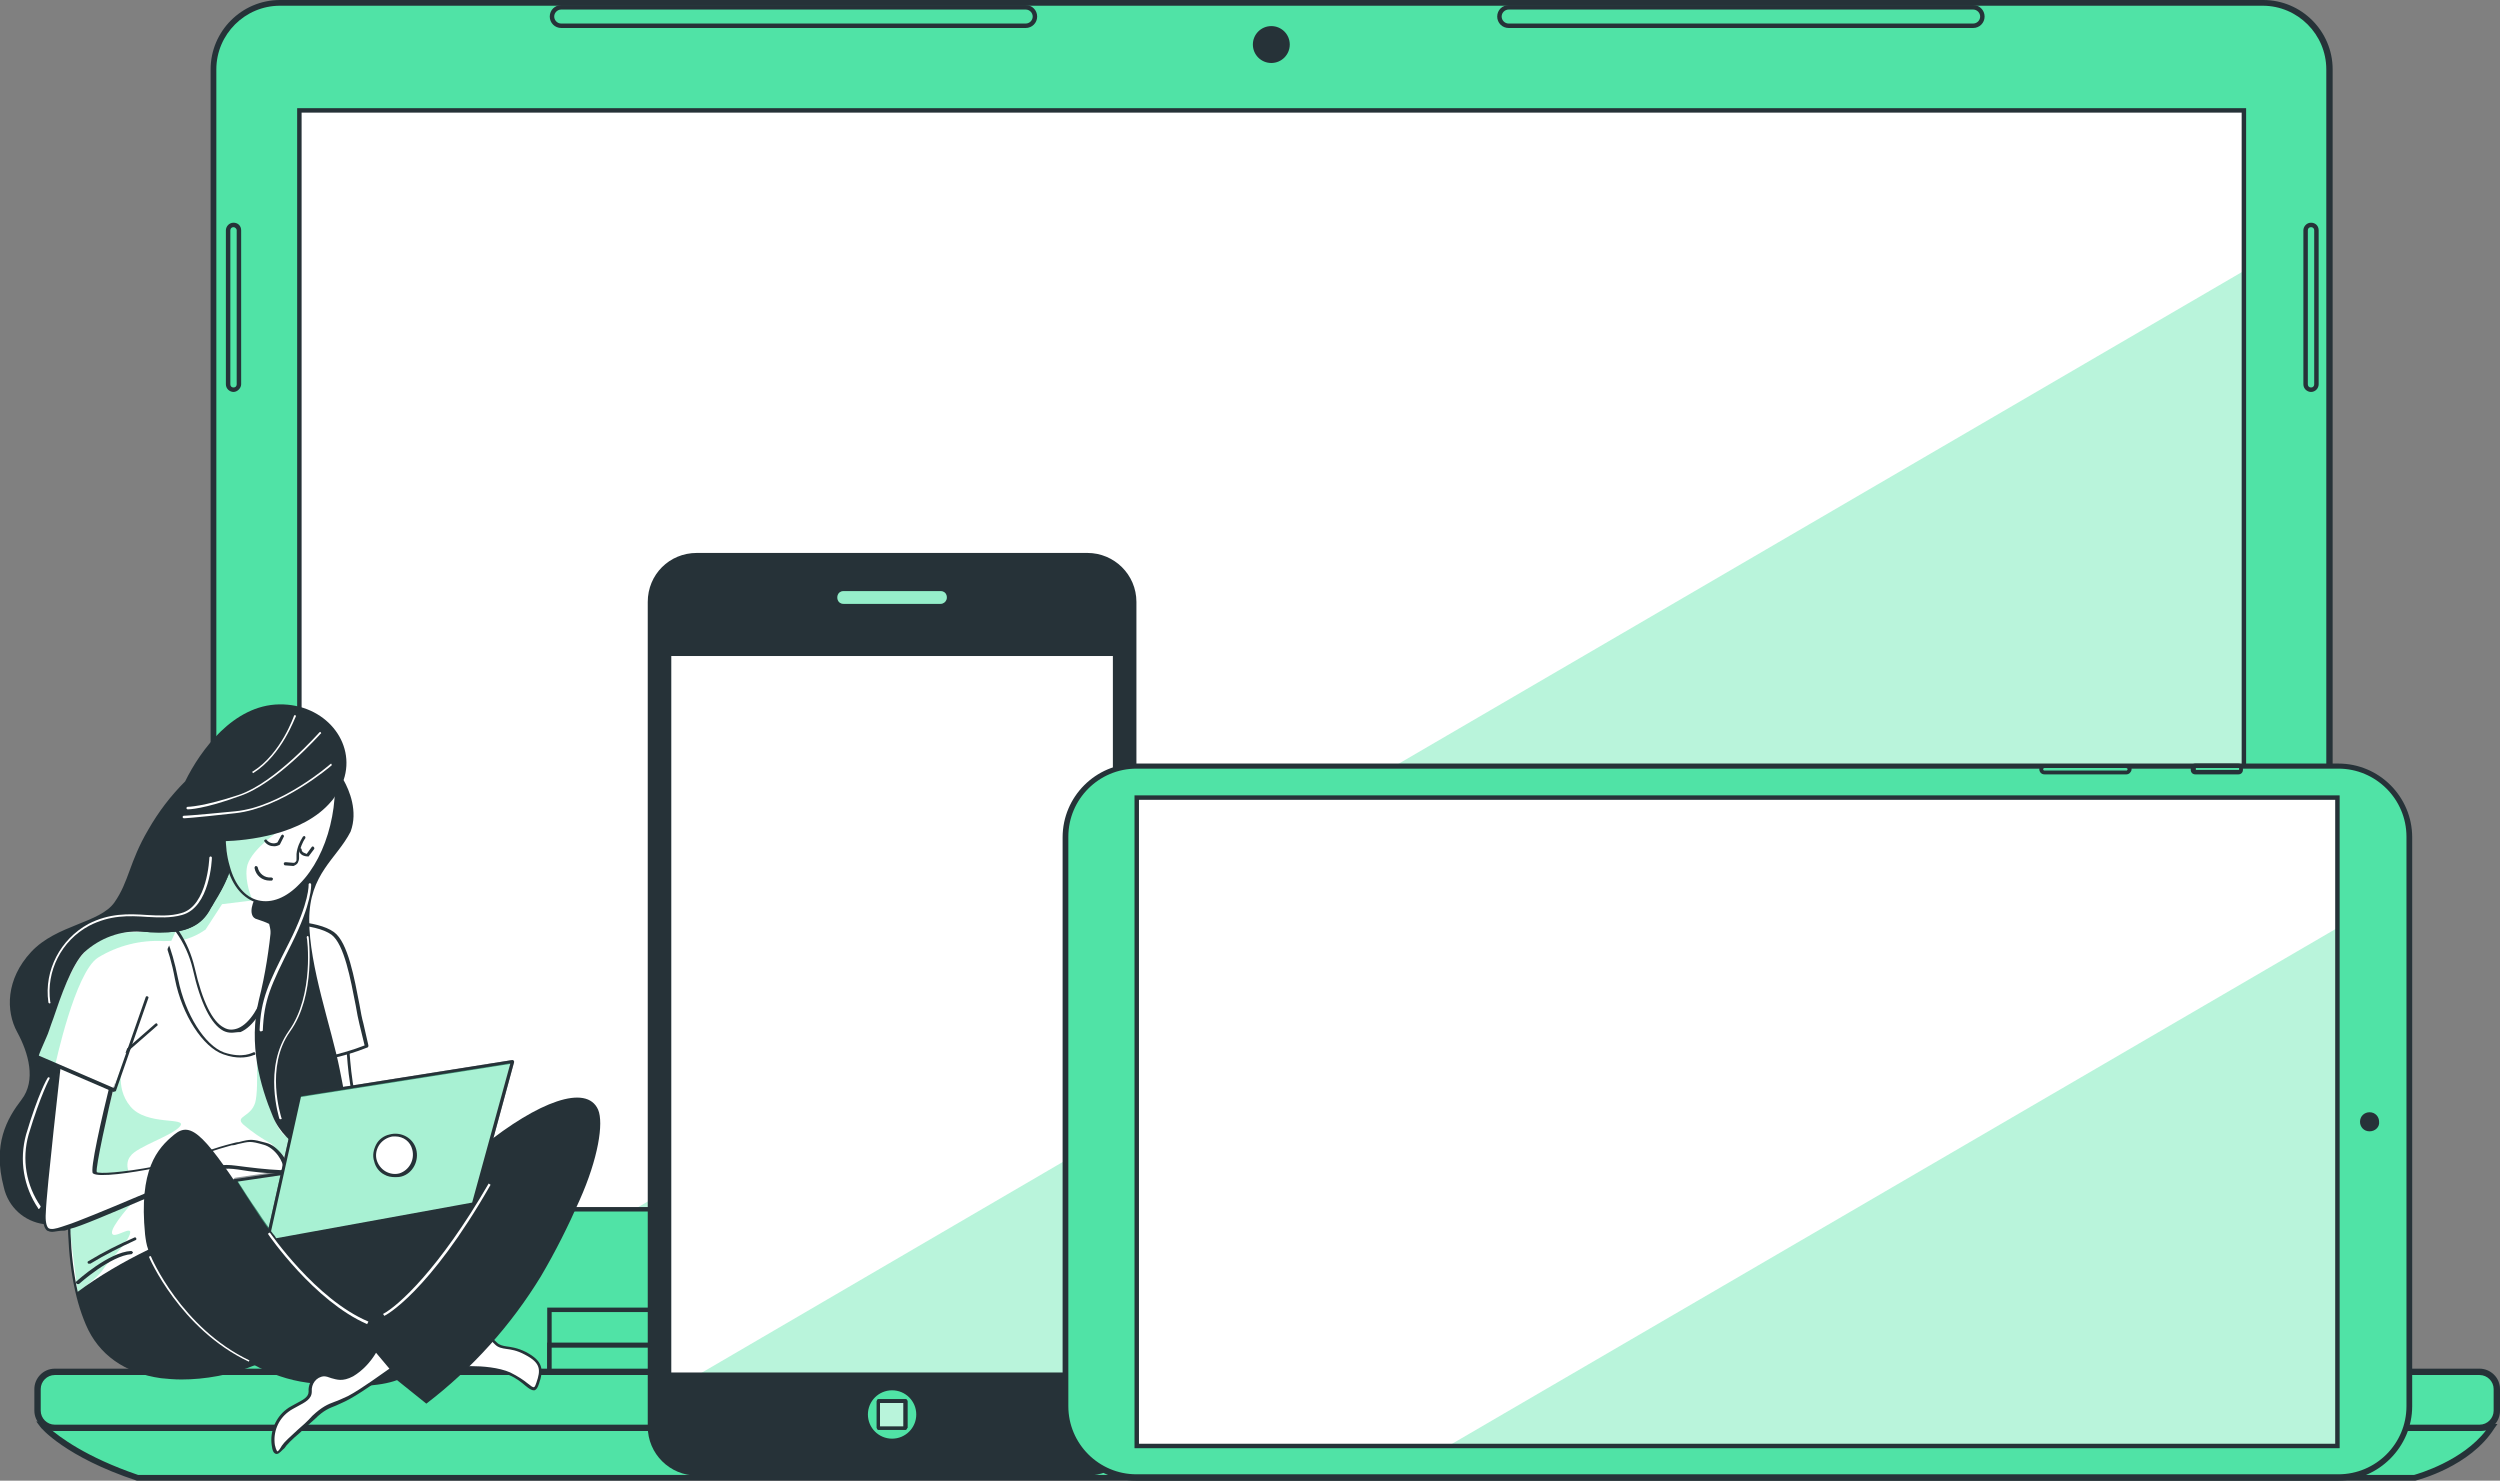 <svg xmlns="http://www.w3.org/2000/svg" xmlns:xlink="http://www.w3.org/1999/xlink" x="0px" y="0px" viewBox="0 0 392.9 232.7">
<rect x="0" y="0" width="392.9" height="232.7" fill="#808080" stroke="none"/>
<style type="text/css">
	.st0{fill:#50E3A6;}
	.st1{fill:#263238;}
	.st2{fill:#FFFFFF;}
	.st3{clip-path:url(#SVGID_2_);}
	.st4{opacity:0.4;fill:#50E3A6;enable-background:new    ;}
	.st5{clip-path:url(#SVGID_4_);}
	.st6{clip-path:url(#SVGID_6_);}
	.st7{clip-path:url(#SVGID_8_);}
	.st8{clip-path:url(#SVGID_10_);}
	.st9{opacity:0.5;enable-background:new    ;}
	.st10{clip-path:url(#SVGID_12_);}
	.st11{opacity:0.4;fill:#FFFFFF;enable-background:new    ;}
	.st12{opacity:0.6;enable-background:new    ;}
	.st13{clip-path:url(#SVGID_14_);}
</style>
<g id="freepik--Laptop--inject-1--inject-3">
	<g>
		<path class="st0" d="M44,0.5h311.6c5.8,0,10.5,4.7,10.5,10.5v205.4l0,0H33.5l0,0V10.9C33.5,5.1,38.2,0.5,44,0.5z"/>
		<path class="st1" d="M366.6,216.8H33.1V10.9C33.1,4.9,38,0,44,0h311.7c6,0,10.9,4.9,10.9,10.9V216.8z M34,215.9h331.6V10.9
			c0-5.5-4.5-10-10-10H44h0c-5.5,0-10,4.5-10,10V215.9z"/>
	</g>
	<rect x="47" y="17.3" class="st2" width="305.6" height="172.7"/>
	<g>
		<defs>
			<rect id="SVGID_1_" x="47" y="17.3" width="305.6" height="172.7"/>
		</defs>
		<clipPath id="SVGID_2_">
			<use xlink:href="#SVGID_1_"  style="overflow:visible;"/>
		</clipPath>
		<g class="st3">
			<polygon class="st4" points="352.6,190 352.6,42.6 99.8,190 			"/>
		</g>
	</g>
	<path class="st1" d="M353,190.4H46.7V17H353V190.4z M47.4,189.7h304.9v-172H47.4V189.7z"/>
	<g>
		<rect x="86.3" y="205.9" class="st0" width="228.5" height="11.3"/>
		<path class="st1" d="M315.2,217.5H86v-12h229.2V217.5z M86.7,216.8h227.9v-10.6H86.7V216.8z"/>
	</g>
	<g>
		<rect x="86.3" y="211.4" class="st0" width="228.5" height="5.8"/>
		<path class="st1" d="M315.2,217.5H86V211h229.2V217.5z M86.7,216.9h227.9v-5.1H86.7V216.9z"/>
	</g>
	<g>
		<path class="st0" d="M6.6,223.9c0,0,3.8,4.6,15,8.3h357.9c0,0,8.3-2.1,12.1-7.9L6.6,223.9z"/>
		<path class="st1" d="M379.6,232.7l-358.1,0c-11.2-3.7-15.1-8.3-15.2-8.5l-0.6-0.8l386.8,0.4l-0.5,0.7
			C388.2,230.5,380,232.6,379.6,232.7L379.6,232.7z M21.7,231.8h357.7c0.7-0.2,7.6-2.2,11.3-7l-383-0.4
			C9.3,225.8,13.5,229,21.7,231.8z"/>
	</g>
	<g>
		<path class="st0" d="M8.6,215.7h381.1c1.5,0,2.7,1.2,2.7,2.7v3.4c0,1.5-1.2,2.7-2.7,2.7H8.6c-1.5,0-2.7-1.2-2.7-2.7v-3.4
			C5.9,216.9,7.1,215.7,8.6,215.7z"/>
		<path class="st1" d="M389.7,224.9H8.6c-1.7,0-3.2-1.4-3.2-3.2v-3.4c0-1.7,1.4-3.2,3.2-3.2h381.1c1.7,0,3.2,1.4,3.2,3.2v3.4
			C392.9,223.5,391.5,224.9,389.7,224.9z M8.6,216.1c-1.2,0-2.2,1-2.2,2.2v3.4c0,1.2,1,2.2,2.2,2.2h381.1c1.2,0,2.2-1,2.2-2.2v-3.4
			c0-1.2-1-2.2-2.2-2.2H8.6z"/>
	</g>
	<circle class="st1" cx="199.8" cy="7" r="2.9"/>
	<g>
		<path class="st0" d="M161.2,4.1h-73c-0.8,0-1.5-0.7-1.5-1.5v0l0,0c0-0.8,0.7-1.5,1.5-1.5h0h73c0.8,0,1.5,0.7,1.5,1.5l0,0
			C162.6,3.4,162,4.1,161.2,4.1L161.2,4.1z"/>
		<path class="st1" d="M161.2,4.4h-73c-1,0-1.8-0.8-1.8-1.8s0.8-1.8,1.8-1.8h73c1,0,1.8,0.8,1.8,1.8C163,3.6,162.2,4.4,161.2,4.4z
			M88.2,1.5c-0.6,0-1.1,0.5-1.1,1.1s0.5,1.1,1.1,1.1h73c0.6,0,1.1-0.5,1.1-1.1c0-0.6-0.5-1.1-1.1-1.1H88.2z"/>
	</g>
	<g>
		<path class="st0" d="M310.1,4.1h-73c-0.8,0-1.5-0.7-1.5-1.5l0,0c0-0.8,0.7-1.5,1.5-1.5h73c0.8,0,1.5,0.7,1.5,1.5l0,0
			C311.5,3.4,310.9,4.1,310.1,4.1z"/>
		<path class="st1" d="M310.1,4.4h-73c-1,0-1.8-0.8-1.8-1.8c0-1,0.8-1.8,1.8-1.8h73c1,0,1.8,0.8,1.8,1.8S311.1,4.4,310.1,4.4z
			M237.1,1.5c-0.6,0-1.1,0.5-1.1,1.1c0,0.6,0.5,1.1,1.1,1.1h73c0.6,0,1.1-0.5,1.1-1.1s-0.5-1.1-1.1-1.1H237.1z"/>
	</g>
	<g>
		<path class="st0" d="M363.2,61.2L363.2,61.2c-0.5,0-0.8-0.4-0.8-0.8V36.2c0-0.5,0.4-0.8,0.8-0.8l0,0c0.5,0,0.8,0.4,0.8,0.8v24.2
			C364.1,60.8,363.7,61.2,363.2,61.2z"/>
		<path class="st1" d="M363.2,61.6c-0.6,0-1.2-0.5-1.2-1.2V36.2c0-0.6,0.5-1.2,1.2-1.2c0.7,0,1.2,0.5,1.2,1.2v24.2
			C364.4,61,363.9,61.6,363.2,61.6z M363.2,35.7c-0.3,0-0.5,0.2-0.5,0.5v24.2c0,0.3,0.2,0.5,0.5,0.5c0.3,0,0.5-0.2,0.5-0.5V36.2
			C363.7,35.9,363.5,35.7,363.2,35.7z"/>
	</g>
	<g>
		<path class="st0" d="M36.7,61.2L36.7,61.2c-0.5,0-0.8-0.4-0.8-0.8l0,0V36.2c0-0.5,0.4-0.8,0.8-0.8l0,0c0.5,0,0.8,0.4,0.8,0.8v24.2
			C37.5,60.8,37.1,61.2,36.7,61.2z"/>
		<path class="st1" d="M36.7,61.6c-0.6,0-1.2-0.5-1.2-1.2V36.2c0-0.6,0.5-1.2,1.2-1.2c0.7,0,1.2,0.5,1.2,1.2v24.2
			C37.9,61,37.3,61.6,36.7,61.6z M36.7,35.7c-0.3,0-0.5,0.2-0.5,0.5v24.2c0,0.3,0.2,0.5,0.5,0.5c0.3,0,0.5-0.2,0.5-0.5V36.2
			C37.2,35.9,36.9,35.7,36.7,35.7z"/>
	</g>
</g>
<g id="freepik--Character--inject-1--inject-3">
	<g>
		<path class="st2" d="M54.6,162.8c0,0,0.2,6.8,1.3,10.4c0.8,2.5,1.8,4.9,3,7.3c0,0-4.3,2.3-6.3,2.5s-4.6-8.8-4.6-14.9
			S50.3,160.1,54.6,162.8z"/>
		<path class="st1" d="M52.6,183.2c-0.3,0-0.6-0.1-0.9-0.4c-1.9-1.8-3.9-9.3-3.9-14.7c0-3.4,0.7-5.6,2.1-6.4
			c1.2-0.7,2.8-0.4,4.8,0.9c0.1,0,0.1,0.1,0.1,0.2c0,0.1,0.2,6.8,1.3,10.4c0.8,2.5,1.8,4.9,3,7.2c0.1,0.1,0,0.3-0.1,0.3
			C58.9,180.8,54.7,183,52.6,183.2C52.7,183.2,52.6,183.2,52.6,183.2z M51.3,161.8c-0.4,0-0.8,0.1-1.2,0.3c-1.3,0.7-1.9,2.7-1.9,6
			c0,5.2,2,12.7,3.8,14.4c0.2,0.2,0.4,0.3,0.6,0.3c1.7-0.1,5.1-1.9,6-2.4c-1.1-2.3-2.1-4.7-2.9-7.1c-1.1-3.4-1.3-9.4-1.3-10.4
			C53.2,162.2,52.2,161.8,51.3,161.8z"/>
	</g>
	<g>
		<path class="st2" d="M42.6,145c0,0,7-0.3,9.7,1.7s3.6,10.8,4.5,14.2l0.8,3.5c-1.9,0.8-4,1.4-6,1.8c-0.8,0.1-1.6,0.2-2.3,0.3
			c0,0-2.1-12-4.6-15.6c-1.3-1.8-2.6-3.5-4.1-5.1C40.6,145.9,39.4,144.6,42.6,145z"/>
		<path class="st1" d="M49.3,166.8c0,0-0.1,0-0.1,0c-0.1,0-0.1-0.1-0.1-0.2c0-0.1-2.1-12-4.5-15.5c-1.2-1.8-2.6-3.5-4.1-5.1
			c-0.1-0.1-0.4-0.5-0.2-0.9c0.3-0.5,1-0.6,2.4-0.4c0.5,0,7.1-0.2,9.8,1.8c2.2,1.6,3.2,7.3,4,11.4c0.2,1.2,0.4,2.2,0.6,2.9l0.8,3.5
			c0,0.1,0,0.2-0.1,0.3c-2,0.8-4,1.4-6,1.8C50.9,166.6,50.1,166.7,49.3,166.8C49.3,166.8,49.3,166.8,49.3,166.8z M41.5,145.1
			c-0.7,0-0.9,0.2-0.9,0.2c-0.1,0.1,0.1,0.3,0.1,0.4c1.5,1.6,2.9,3.3,4.2,5.2c2.3,3.3,4.3,13.6,4.6,15.4c0.7-0.1,1.4-0.2,2.1-0.3
			c1.9-0.4,3.9-1,5.7-1.7l-0.8-3.3c-0.2-0.8-0.4-1.8-0.6-3c-0.8-4.1-1.8-9.6-3.8-11.1c-2.6-1.9-9.4-1.7-9.5-1.7c0,0,0,0,0,0
			C42.1,145.2,41.8,145.1,41.5,145.1z"/>
	</g>
	<path class="st2" d="M36.9,134.3c-0.6,2.2-1.5,4.3-2.7,6.3c-2,3.3-2.8,5.6-8.9,5.8s-9.3,5.2-11.9,20s-4.1,31.3,0.3,41.7
		s17.7,9.4,26.3,6.3s10.6-12.9,10.8-23.5s0.2-27.3-1.5-35.8s-6.4-10.3-8.6-10.9s0.7-4.6,0.7-4.6L36.9,134.3z"/>
	<g>
		<defs>
			<path id="SVGID_3_" d="M36.9,134.3c-0.6,2.2-1.5,4.3-2.7,6.3c-2,3.3-2.8,5.6-8.9,5.8s-9.3,5.2-11.9,20s-4.1,31.3,0.3,41.7
				s17.7,9.4,26.3,6.3s10.6-12.9,10.8-23.5s0.2-27.3-1.5-35.8s-6.4-10.3-8.6-10.9s0.7-4.6,0.7-4.6L36.9,134.3z"/>
		</defs>
		<clipPath id="SVGID_4_">
			<use xlink:href="#SVGID_3_"  style="overflow:visible;"/>
		</clipPath>
		<g class="st5">
			<path class="st4" d="M19.4,166.8c0,0-1.5,4,1.1,7.1s9,1.6,7.8,3.1s-6.8,3.2-7.8,4.7c-0.6,0.7-0.6,1.8-0.2,2.6c0,0-5.1,0.9-5.5,0
				s3-12.9,3-12.9L19.4,166.8z"/>
			<path class="st4" d="M21,188.8c0,0-3.6,3.9-3.4,5s3.4-1.5,2.8,0.2s-3.4,4.2-4.2,5.5s-4,3.6-4,3.6l-1.1-8.8l-0.2-1.5L21,188.8z"/>
		</g>
	</g>
	<path class="st1" d="M28.5,216.8c-1.1,0-2.2-0.1-3.2-0.2c-5.7-0.8-9.8-3.7-11.8-8.4c-3.7-8.6-3.8-22.3-0.3-41.9
		c2.6-14.8,5.8-20.1,12.1-20.2c5.5-0.2,6.6-2,8.3-4.9c0.2-0.3,0.3-0.5,0.5-0.8c1.2-1.9,2.1-4,2.6-6.2c0-0.1,0.1-0.2,0.2-0.2
		c0.1,0,0.2,0,0.2,0.1l4.5,5.3c0.1,0.1,0.1,0.2,0,0.3c-0.5,0.7-1.7,2.7-1.4,3.7c0.1,0.3,0.3,0.4,0.6,0.5c1.7,0.5,7,2.1,8.8,11.1
		c1.3,6.4,1.8,18.4,1.5,35.8c-0.1,9.3-1.5,20.3-10.9,23.7C36.3,216.1,32.2,216.8,28.5,216.8z M37,134.8c-0.6,2.1-1.4,4.1-2.6,5.9
		c-0.2,0.3-0.3,0.5-0.5,0.8c-1.7,2.9-2.9,5-8.7,5.1c-6.1,0.2-9.1,5.4-11.7,19.8c-3.4,19.5-3.3,33.1,0.3,41.6c2,4.6,5.8,7.3,11.4,8.1
		c4.3,0.6,9.6-0.1,14.6-1.9c9.1-3.3,10.5-14.2,10.6-23.3c0.3-17.3-0.2-29.4-1.5-35.7c-1.7-8.7-6.8-10.2-8.4-10.7
		c-0.5-0.1-0.8-0.4-0.9-0.8c-0.4-1.3,0.9-3.4,1.3-4L37,134.8z"/>
	<path class="st2" d="M42.6,145c-0.6-0.3-1.3-0.6-1.9-0.8c-2.2-0.7,0.7-4.6,0.7-4.6l-4.5-5.3c-0.6,2.2-1.5,4.3-2.7,6.3
		c-1.7,2.8-2.6,4.9-6.5,5.6c1.3,1.8,2.2,3.9,2.7,6c1,4.3,3.1,11.3,7.1,9.6C41.4,160.2,44.2,151.1,42.6,145z"/>
	<g>
		<defs>
			<path id="SVGID_5_" d="M42.6,145c-0.6-0.3-1.3-0.6-1.9-0.8c-2.2-0.7,0.7-4.6,0.7-4.6l-4.5-5.3c-0.6,2.2-1.5,4.3-2.7,6.3
				c-1.7,2.8-2.6,4.9-6.5,5.6c1.3,1.8,2.2,3.9,2.7,6c1,4.3,3.1,11.3,7.1,9.6C41.4,160.2,44.2,151.1,42.6,145z"/>
		</defs>
		<clipPath id="SVGID_6_">
			<use xlink:href="#SVGID_5_"  style="overflow:visible;"/>
		</clipPath>
		<g class="st6">
			<path class="st4" d="M32.3,146.1c-1,0.7-2.2,1.3-3.5,1.6l-1-1.7c0,0,4.1,0.5,8.3-9l0,0c0.9,1.8,2.2,3.3,3.7,4.5l-4.9,0.6"/>
		</g>
	</g>
	<path class="st1" d="M36.4,162.3c-0.5,0-0.9-0.1-1.3-0.3c-1.9-1-3.6-4.3-4.8-9.7c-0.5-2.1-1.4-4.1-2.7-5.9c0-0.1-0.1-0.2,0-0.2
		c0-0.1,0.1-0.1,0.2-0.1c3.5-0.6,4.5-2.3,5.9-4.7c0.1-0.2,0.3-0.5,0.5-0.8c1.2-1.9,2.1-4,2.6-6.2c0-0.1,0.1-0.2,0.2-0.2
		c0.1,0,0.2,0,0.2,0.1l4.5,5.3c0.1,0.1,0.1,0.2,0,0.3c-0.5,0.7-1.7,2.7-1.4,3.7c0.1,0.3,0.3,0.4,0.6,0.5c0.7,0.2,1.3,0.5,2,0.8
		c0.1,0,0.1,0.1,0.1,0.2c1.6,6.2-1.2,15.4-5.2,17.1C37.2,162.2,36.8,162.3,36.4,162.3z M28.1,146.3c1.2,1.8,2,3.7,2.5,5.8
		c1.2,5.3,2.8,8.5,4.6,9.4c0.7,0.4,1.4,0.4,2.2,0.1c3.7-1.5,6.4-10.5,4.9-16.4c-0.6-0.3-1.2-0.5-1.8-0.7c-0.5-0.1-0.8-0.4-0.9-0.8
		c-0.4-1.3,0.9-3.4,1.3-4l-4.1-4.8c-0.6,2.1-1.4,4.1-2.6,5.9c-0.2,0.3-0.3,0.5-0.5,0.8C32.7,143.8,31.6,145.7,28.1,146.3z"/>
	<path class="st1" d="M19.8,165.5c-0.1,0-0.1,0-0.2-0.1c-0.1-0.1-0.1-0.3,0-0.3l4.8-4.2c0.1-0.1,0.3-0.1,0.3,0
		c0.1,0.1,0.1,0.3,0,0.3l-4.8,4.2C20,165.5,19.9,165.5,19.8,165.5z"/>
	<path class="st1" d="M37.8,166.2c-0.7,0-1.6-0.1-2.7-0.5c-3.2-1.1-6.5-6.2-7.6-11.8c-1-5.4-2.4-7.4-2.4-7.4
		c-0.1-0.1-0.1-0.3,0.1-0.3c0.1-0.1,0.3-0.1,0.3,0.1c0.1,0.1,1.4,2,2.5,7.6c1.1,5.5,4.2,10.4,7.2,11.5c3,1,4.5,0,4.6,0
		c0.1-0.1,0.3,0,0.3,0.1c0.1,0.1,0,0.3-0.1,0.3C40,165.7,39.3,166.2,37.8,166.2z"/>
	<g>
		<path class="st2" d="M9.6,164.8c0,0-2.5,22-2.7,25.8s1.3,2.8,3.8,2.2s16.7-7,20-8.1s3.8-1.5,6.5-1.2c2.3,0.3,4.7,0.6,7,0.7
			c1.7,0-0.2-3.8-2.7-4.5s-2.3-0.5-5.1,0.2s-7.3,2.6-12.1,3.6s-8.9,1.3-9.4,0.8s3-14.9,3-14.9L9.6,164.8z"/>
		<path class="st1" d="M8.2,193.6c-0.3,0-0.6-0.1-0.8-0.2c-0.5-0.4-0.7-1.3-0.6-2.8c0.2-3.8,2.6-25.6,2.7-25.8
			c0-0.1,0.1-0.2,0.1-0.2c0.1,0,0.2,0,0.2,0l8.3,4.6c0.1,0.1,0.1,0.2,0.1,0.3c-1.3,5.3-3.2,14-3,14.7c0.3,0.3,4,0.1,9.2-0.9
			c2.8-0.6,5.5-1.5,7.9-2.3c1.6-0.6,3-1,4.2-1.3c0.4-0.1,0.7-0.2,1-0.2c1.9-0.5,2.1-0.5,4.3,0.1c2,0.5,3.6,3,3.5,4.2
			c-0.1,0.5-0.4,0.7-0.9,0.7c-2.4-0.1-4.7-0.3-7-0.7c-2.2-0.3-2.9-0.1-5.2,0.8c-0.3,0.1-0.7,0.3-1.1,0.4c-1.5,0.5-5.1,2.1-9,3.7
			c-4.7,2-9.6,4.1-11,4.4c-0.3,0.1-0.6,0.2-0.9,0.3C9.2,193.4,8.6,193.6,8.2,193.6z M9.8,165.2c-0.3,2.9-2.5,21.9-2.6,25.4
			c-0.1,1.3,0.1,2.1,0.4,2.4c0.4,0.3,1.2,0.1,2.1-0.2c0.3-0.1,0.6-0.2,0.9-0.3c1.3-0.4,6.2-2.4,10.9-4.4c3.9-1.6,7.6-3.2,9.1-3.7
			c0.4-0.1,0.8-0.3,1.1-0.4c2.4-0.8,3.1-1.1,5.4-0.8c2.3,0.3,4.7,0.6,7,0.7c0.2,0,0.3-0.1,0.4-0.3c0.1-0.9-1.2-3.2-3.1-3.7
			c-2.1-0.6-2.2-0.5-4-0.1c-0.3,0.1-0.6,0.2-1,0.2c-1.1,0.3-2.5,0.7-4.1,1.3c-2.4,0.8-5.1,1.8-8,2.3c-3.5,0.7-8.9,1.5-9.7,0.8
			c-0.5-0.5,1.3-8.4,2.9-14.9L9.8,165.2z"/>
	</g>
	<path class="st2" d="M27.7,146.2c-1.8,0.2-3.7,0.2-5.6,0c-3.4-0.2-6.8,1-9.3,3.3c-2.7,2.6-5,11.2-6,13.4s-1.3,3.1-1.3,3.1l12.2,5.3
		l5.1-14.6"/>
	<g>
		<defs>
			<path id="SVGID_7_" d="M27.7,146.2c-1.8,0.2-3.7,0.2-5.6,0c-3.4-0.2-6.8,1-9.3,3.3c-2.7,2.6-5,11.2-6,13.4s-1.3,3.1-1.3,3.1
				l12.2,5.3l5.1-14.6"/>
		</defs>
		<clipPath id="SVGID_8_">
			<use xlink:href="#SVGID_7_"  style="overflow:visible;"/>
		</clipPath>
		<g class="st7">
			<path class="st4" d="M27.6,146.1c-2.4,0.3-4.8,0.4-7.2,0.4c-3,0-5.7,1.4-7.6,3.7c-2.3,2.6-6.9,15.9-6.9,15.9l2.8,1.2
				c0,0,3.1-14.5,6.7-16.8c3.1-1.9,6.7-2.8,10.3-2.6c1,0,2.1-0.1,2.8-0.1L27.6,146.1z"/>
		</g>
	</g>
	<path class="st1" d="M17.8,171.6C17.8,171.6,17.8,171.6,17.8,171.6l-12.3-5.3c-0.1,0-0.2-0.2-0.1-0.3c0,0,0.3-1,1.3-3.2
		c0.3-0.6,0.7-1.7,1.1-3c1.2-3.4,3-8.6,5-10.5c2.5-2.4,6-3.6,9.5-3.4c1.8,0.2,3.7,0.2,5.5,0c0.1,0,0.3,0.1,0.3,0.2
		c0,0.1-0.1,0.3-0.2,0.3c-1.9,0.2-3.7,0.2-5.6,0c-3.3-0.2-6.6,1-9.1,3.3c-1.9,1.9-3.7,7-4.8,10.3c-0.5,1.3-0.8,2.4-1.1,3
		c-0.7,1.6-1.1,2.5-1.2,2.9l11.8,5.1l5-14.3c0-0.1,0.2-0.2,0.3-0.1c0.1,0,0.2,0.2,0.1,0.3l-5.1,14.6C18,171.5,18,171.6,17.8,171.6
		C17.9,171.6,17.9,171.6,17.8,171.6z"/>
	<path class="st1" d="M12.2,201.8c-0.1,0-0.1,0-0.2-0.1c-0.1-0.1-0.1-0.3,0-0.3c0.2-0.2,5.1-4.6,8.6-4.8c0.1,0,0.2,0.1,0.3,0.2
		c0,0.1-0.1,0.2-0.2,0.3c-3.3,0.2-8.3,4.7-8.3,4.7C12.3,201.8,12.2,201.8,12.2,201.8z"/>
	<path class="st1" d="M14,198.6c-0.1,0-0.2,0-0.2-0.1c-0.1-0.1,0-0.3,0.1-0.3c2.3-1.4,4.7-2.6,7.2-3.7c0.1-0.1,0.3,0,0.3,0.1
		c0.1,0.1,0,0.3-0.1,0.3c-2.4,1.1-4.8,2.3-7.1,3.7C14.1,198.6,14.1,198.6,14,198.6z"/>
	
		<ellipse transform="matrix(0.244 -0.97 0.97 0.244 -90.46 139.261)" class="st2" cx="44.1" cy="127.7" rx="14.5" ry="8.3"/>
	<g>
		<defs>
			
				<ellipse id="SVGID_9_" transform="matrix(0.244 -0.97 0.97 0.244 -90.46 139.261)" cx="44.1" cy="127.7" rx="14.5" ry="8.3"/>
		</defs>
		<clipPath id="SVGID_10_">
			<use xlink:href="#SVGID_9_"  style="overflow:visible;"/>
		</clipPath>
		<g class="st8">
			<path class="st4" d="M39.7,141.4c-0.6-1.1-1.3-3.8-0.8-5.5c0.8-2.6,5.2-5.5,5.2-5.5s-2,0.5-4,0.8s-4.8,0.8-4.8,0.8l0.7,4.8
				C37,139,38.1,140.8,39.7,141.4z"/>
		</g>
	</g>
	<path class="st1" d="M41.8,142.1c-0.4,0-0.9-0.1-1.3-0.2c-2.2-0.6-4-2.6-4.8-5.7c-0.9-3.1-0.8-6.9,0.1-10.7l0,0
		c1-3.8,2.7-7.1,4.9-9.5c2.3-2.3,4.7-3.3,7-2.7c2.2,0.6,4,2.6,4.8,5.7c0.9,3.1,0.8,6.9-0.1,10.7s-2.7,7.1-4.9,9.5
		C45.6,141.1,43.7,142.1,41.8,142.1z M46.4,113.7c-1.8,0-3.6,0.9-5.4,2.8c-2.2,2.2-3.9,5.5-4.8,9.2c-0.9,3.7-1,7.4-0.1,10.4
		c0.8,3,2.4,4.9,4.5,5.4c2.1,0.5,4.4-0.4,6.5-2.6c2.2-2.2,3.9-5.5,4.8-9.2s1-7.4,0.1-10.4c-0.8-3-2.4-4.9-4.5-5.4
		C47.2,113.7,46.8,113.7,46.4,113.7z M36,125.6L36,125.6L36,125.6z"/>
	<path class="st4" d="M36.1,137.2c-0.8,1.5-3.1,6.2-5.6,7.7c-0.7,0.4-1.4,0.8-2.2,1"/>
	<path class="st4" d="M40.1,161.8c0,0,0.7,9.2,0,11.5s-3.2,2.1-1.9,3.4c1.4,1.2,2.9,2.2,4.5,3.1l2.3,2.3l0.5-3.4
		c0,0-1.6,0.5-3.2-5.2C41.2,169.6,40.5,165.7,40.1,161.8z"/>
	<path class="st1" d="M46.1,136.1C46,136.1,46,136.1,46.1,136.1l-1.3-0.1c-0.1,0-0.2-0.1-0.2-0.3c0-0.1,0.1-0.2,0.3-0.2l1.2,0.1
		c0,0,0.1,0,0.1,0c0.1,0,0.2-0.1,0.3-0.2c0.1-0.1,0.1-0.2,0.1-0.4l0-0.8c0.1-1,0.5-1.9,1-2.7c0.1-0.1,0.2-0.1,0.3-0.1
		c0.1,0.1,0.1,0.2,0.1,0.3c-0.5,0.7-0.8,1.6-1,2.4l0,0.8c0,0.2-0.1,0.5-0.2,0.7S46.4,136,46.1,136.1
		C46.1,136.1,46.1,136.1,46.1,136.1z"/>
	<path class="st1" d="M42.4,138.4c-1.2,0-2.2-0.8-2.4-2c0-0.1,0.1-0.3,0.2-0.3c0.1,0,0.3,0.1,0.3,0.2c0.2,1,1.1,1.7,2.1,1.6
		c0.1,0,0.3,0.1,0.3,0.2c0,0.1-0.1,0.3-0.2,0.3C42.6,138.4,42.5,138.4,42.4,138.4z"/>
	<path class="st1" d="M43.1,133c-0.6,0-1.1-0.2-1.5-0.7c-0.1-0.1-0.1-0.3,0-0.3c0.1-0.1,0.3-0.1,0.3,0c0.4,0.5,1.1,0.7,1.7,0.4
		l0.6-1.1c0.1-0.1,0.2-0.2,0.3-0.1c0.1,0.1,0.2,0.2,0.1,0.3l-0.6,1.2c0,0-0.1,0.1-0.1,0.1C43.7,132.9,43.4,133,43.1,133z"/>
	<path class="st1" d="M48.4,134.6c-0.5,0-1.4-0.2-1.4-1.1c0-0.1,0.1-0.2,0.2-0.2s0.2,0.1,0.2,0.2c0,0.5,0.6,0.6,0.8,0.7l0.8-1.1
		c0.1-0.1,0.2-0.1,0.3,0c0.1,0.1,0.1,0.2,0.1,0.3l-0.9,1.2C48.5,134.6,48.5,134.6,48.4,134.6z"/>
	<path class="st1" d="M54,122.6c2-5.9-2.9-12-10.1-11.9s-12.4,7.2-14.8,12.1c-2.3,2.3-4.2,4.8-5.8,7.6c-3,5.1-3,8.1-5.3,11.4
		s-9.1,3.5-13.1,7.8s-4,9.3-2.2,12.6s3,7.6,0.7,10.6s-4.6,7-2.8,13.8c0.7,3.1,3.2,5.4,6.4,5.8c-0.1-0.6-0.1-1.1-0.1-1.7
		c0.1-3,1.7-16.8,2.3-22.9l-3.6-1.6c0,0,0.3-1,1.3-3.1s3.3-10.8,6-13.4c2.5-2.4,5.9-3.6,9.3-3.3c1.8,0.2,3.7,0.2,5.6,0
		c2.3-0.3,4.2-1.6,5.3-3.7l0,0l0.3-0.4v0c0.3-0.5,0.6-1,0.9-1.5c0.7-1.2,1.3-2.5,1.8-3.8c-0.5-1.6-0.8-3.2-0.8-4.8
		c3.3-0.1,12.3-0.9,16.8-6.3c0.3-0.3,0.5-0.7,0.7-1c-0.1,1.7-0.3,3.4-0.7,5c-0.8,3.8-2.7,7.2-5.5,9.9l-0.5,0.4l-0.3,0.2
		c-0.2,0.1-0.3,0.2-0.4,0.3c-0.1,0.1-0.2,0.1-0.3,0.2c-0.1,0.1-0.3,0.2-0.4,0.2l-0.3,0.2l-0.4,0.2l-0.3,0.1l-0.4,0.1l-0.3,0.1
		c-0.7,0.2-1.5,0.2-2.3,0l-0.3-0.1c-0.3,0.6-0.4,1.3-0.3,2c0.1,0.3,0.4,0.6,0.7,0.7l0,0c0.6,0.2,1.3,0.4,1.9,0.7c-0.4,4-1,8.1-2,12
		c-1.7,7,0.2,13.6,2.2,18.4s8.1,7.8,10.3,5s1.5-5.8,0.2-12.4s-4.8-16.2-4.8-23.5s4.3-9.6,6.5-13.9C56.3,127.5,54.9,124.2,54,122.6z"
		/>
	<path class="st2" d="M28.9,128.6C28.9,128.6,28.9,128.6,28.9,128.6c-0.1,0-0.2-0.1-0.2-0.2c0-0.1,0.1-0.2,0.2-0.2c0,0,0,0,0,0
		c0,0,0,0,0,0c0.1,0,1,0,8.1-0.7c7.2-0.7,14.8-7.3,14.9-7.4c0.1-0.1,0.2-0.1,0.2,0s0.1,0.2,0,0.2c-0.1,0.1-7.8,6.7-15.1,7.5
		C29.9,128.6,28.9,128.6,28.9,128.6z"/>
	<path class="st2" d="M29.5,127.2c-0.1,0-0.2-0.1-0.2-0.2s0.1-0.2,0.2-0.2c0,0,2.4,0,8.1-1.9c5.6-1.9,12.5-9.7,12.6-9.8
		c0.1-0.1,0.2-0.1,0.2,0c0.1,0.1,0.1,0.2,0,0.2c-0.1,0.1-7,7.9-12.7,9.8C32,127.2,29.6,127.2,29.5,127.2z"/>
	<path class="st2" d="M39.8,121.5c-0.1,0-0.1,0-0.1-0.1c-0.1-0.1,0-0.2,0.1-0.2c4.4-2.8,6.4-8.7,6.4-8.7c0-0.1,0.1-0.1,0.2-0.1
		c0.1,0,0.1,0.1,0.1,0.2C46.4,112.6,44.4,118.6,39.8,121.5C39.9,121.4,39.8,121.5,39.8,121.5z"/>
	<path class="st2" d="M7.8,157.7c-0.1,0-0.2-0.1-0.2-0.2c-0.7-5,1.9-9.9,6.3-12.3c3.3-1.7,6.3-1.6,9.2-1.4c1.9,0.1,3.7,0.2,5.4-0.3
		c4.1-1.1,4.4-8.6,4.4-8.7c0-0.1,0.1-0.2,0.2-0.2c0.1,0,0.2,0.1,0.2,0.2c0,0.3-0.3,7.8-4.7,9c-1.8,0.5-3.6,0.4-5.5,0.3
		c-2.9-0.2-5.8-0.3-9.1,1.4c-4.3,2.3-6.8,7.1-6.1,12C8,157.6,7.9,157.7,7.8,157.7C7.8,157.7,7.8,157.7,7.8,157.7z"/>
	<path class="st2" d="M6.1,190c-0.1,0-0.1,0-0.1-0.1c-2.3-3.4-3-7.6-1.9-11.6c1.9-6.4,3.3-8.8,3.4-8.9c0-0.1,0.2-0.1,0.2-0.1
		c0.1,0,0.1,0.2,0.1,0.2c0,0-1.4,2.5-3.3,8.8c-1.1,3.9-0.4,8,1.9,11.3C6.3,189.8,6.3,189.9,6.1,190C6.2,190,6.2,190,6.1,190z"/>
	<path class="st2" d="M44.1,175.9c-0.1,0-0.1,0-0.2-0.1c0-0.1-2.6-8,1.5-13.8c4-5.6,2.9-14.6,2.8-14.7c0-0.1,0.1-0.2,0.1-0.2
		c0.1,0,0.2,0.1,0.2,0.1c0,0.1,1.2,9.2-2.9,14.9c-4,5.6-1.4,13.4-1.4,13.5C44.3,175.8,44.3,175.9,44.1,175.9
		C44.2,175.9,44.2,175.9,44.1,175.9z"/>
	<path class="st2" d="M41,162.1C41,162.1,41,162.1,41,162.1c-0.1,0-0.2-0.1-0.2-0.2c0.2-4.9,1.3-7.2,4.6-13.7
		c3.3-6.5,3.1-9.2,3.1-9.2c0-0.1,0.1-0.2,0.2-0.2c0.1,0,0.2,0.1,0.2,0.2c0,0.1,0.2,2.8-3.1,9.4c-3.3,6.6-4.3,8.7-4.5,13.6
		C41.2,162,41.1,162.1,41,162.1z"/>
	<g>
		<path class="st2" d="M71.6,215c0,0,5.4-0.5,8.5,0.9c3.1,1.4,3.8,3.6,4.5,1.6s0.7-3.3-1.9-4.7s-3.6-0.5-4.7-1.6
			c-0.5-0.5-1.1-1-1.7-1.4c0,0-2.8-0.4-2.9,1.2s-2.8,2.1-2.8,2.1L71.6,215z"/>
		<path class="st1" d="M83.9,218.5c-0.4,0-0.8-0.3-1.3-0.7c-0.6-0.5-1.4-1.2-2.6-1.7c-3-1.3-8.3-0.8-8.4-0.8l-0.2,0l-1.3-2.3
			l0.3-0.1c0,0,2.4-0.5,2.6-1.9c0-0.4,0.2-0.7,0.5-0.9c0.9-0.7,2.6-0.5,2.7-0.5l0.1,0c0.7,0.4,1.3,0.9,1.8,1.4
			c0.4,0.4,0.9,0.5,1.5,0.6c0.7,0.1,1.7,0.2,3.1,0.9c2.6,1.4,2.8,2.7,2,5c-0.2,0.6-0.4,0.9-0.7,1C84,218.5,84,218.5,83.9,218.5z
			M74,214.7c1.8,0,4.4,0.2,6.2,1c1.2,0.6,2.1,1.2,2.7,1.7c0.5,0.4,0.9,0.7,1,0.6c0.1,0,0.2-0.1,0.4-0.7c0.7-2,0.7-3.1-1.8-4.4
			c-1.3-0.7-2.2-0.8-2.9-0.9c-0.7-0.1-1.3-0.2-1.8-0.7c-0.5-0.5-1-1-1.6-1.3c-0.3,0-1.6-0.1-2.3,0.4c-0.2,0.2-0.3,0.4-0.3,0.6
			c-0.2,1.4-1.9,2-2.6,2.2l0.8,1.5C72.1,214.7,72.9,214.7,74,214.7z"/>
	</g>
	<path class="st1" d="M94,174.4c-1.8-4.1-9.4-1.3-18.2,5.8c-11.4,9.2-20.2,11.3-25,11.7v-0.1c-2.5-1.2-6-1.2-10.2-0.5
		c-0.1-0.2-0.3-0.4-0.4-0.6c-8-12.4-10.1-14.6-12.8-12.4s-5.6,5.5-4.6,15.7c0.1,0.8,0.2,1.6,0.5,2.4c-3.9,1.9-7.7,4.1-11.2,6.7
		c0.4,1.7,0.9,3.5,1.6,5.1c4.5,10.4,17.6,9.5,26.2,6.3c2.6,1.4,5.4,2.4,8.4,2.8c6.8,0.9,11.4,0.6,14.1-0.4l4.6,3.7
		c7.2-5.5,13.3-12.3,18-20c2.3-3.9,4.3-7.9,6.1-12C94,182.1,94.9,176.5,94,174.4z"/>
	<g>
		<path class="st0" d="M40.2,190.6c1,1.5,2,2.9,3.1,4.3l31.1-5.6l-9.8-7.8l-27.7,4.1C37.9,186.9,39,188.6,40.2,190.6z"/>
		<path class="st1" d="M43.3,195.1c-0.1,0-0.1,0-0.2-0.1c-1.1-1.4-2.2-2.8-3.1-4.3c-1.2-1.9-2.4-3.6-3.3-5.1c0-0.1-0.1-0.2,0-0.2
			c0-0.1,0.1-0.1,0.2-0.1l27.7-4.1c0.1,0,0.1,0,0.2,0.1l9.8,7.8c0.1,0.1,0.1,0.2,0.1,0.2c0,0.1-0.1,0.2-0.2,0.2L43.3,195.1
			C43.4,195.1,43.4,195.1,43.3,195.1z M37.3,185.7c0.9,1.4,1.9,3,3.1,4.8c0,0,0,0,0,0c0.9,1.4,1.9,2.8,3,4.2l30.4-5.5l-9.3-7.4
			L37.3,185.7z"/>
	</g>
	<g class="st9">
		<path class="st2" d="M40.2,190.6c1,1.5,2,2.9,3.1,4.3l31.1-5.6l-9.8-7.8l-27.7,4.1C37.9,186.9,39,188.6,40.2,190.6z"/>
		<path class="st1" d="M43.3,195.1c-0.1,0-0.2,0-0.2-0.1c-1.1-1.4-2.2-2.8-3.1-4.3c-1.2-1.9-2.4-3.6-3.3-5.1c0-0.1-0.1-0.2,0-0.3
			s0.1-0.1,0.2-0.2l27.7-4.1c0.1,0,0.1,0,0.2,0.1l9.8,7.8c0.1,0.1,0.1,0.2,0.1,0.3c0,0.1-0.1,0.2-0.2,0.2L43.3,195.1
			C43.4,195.1,43.4,195.1,43.3,195.1z M37.4,185.7c0.9,1.4,1.9,3,3.1,4.7c0,0,0,0,0,0c0.9,1.4,1.9,2.8,3,4.1l30.4-5.5l-9.2-7.4
			L37.4,185.7z"/>
	</g>
	<g>
		<path class="st0" d="M47.1,172.2l-4.8,21.4c0.3,0.5,0.7,0.9,1,1.3l31.1-5.6l6.2-22.4L47.1,172.2z"/>
		<path class="st1" d="M43.3,195.1c-0.1,0-0.2,0-0.2-0.1c-0.2-0.3-0.4-0.6-0.6-0.8l-0.4-0.5c0-0.1-0.1-0.1,0-0.2l4.8-21.4
			c0-0.1,0.1-0.2,0.2-0.2l33.4-5.3c0.1,0,0.2,0,0.2,0.1c0.1,0.1,0.1,0.1,0.1,0.2l-6.1,22.4c0,0.1-0.1,0.2-0.2,0.2L43.3,195.1
			C43.3,195.1,43.3,195.1,43.3,195.1z M42.6,193.5l0.3,0.4c0.2,0.2,0.4,0.5,0.5,0.7l30.8-5.6l6-21.9l-32.9,5.2L42.6,193.5z"/>
	</g>
	<path class="st2" d="M63,184.6c-1.7,0.5-3.4-0.5-3.9-2.2c-0.5-1.7,0.5-3.4,2.2-3.9c1.7-0.5,3.4,0.5,3.9,2.1
		C65.7,182.3,64.7,184.1,63,184.6z"/>
	<g class="st9">
		<path class="st2" d="M47.1,172.2l-4.8,21.4c0.3,0.5,0.7,0.9,1,1.3l31.1-5.6l6.2-22.4L47.1,172.2z"/>
		<path class="st1" d="M43.3,195.1c-0.1,0-0.2,0-0.2-0.1c-0.2-0.3-0.4-0.6-0.6-0.8l-0.4-0.5c0-0.1-0.1-0.1,0-0.2l4.8-21.4
			c0-0.1,0.1-0.2,0.2-0.2l33.4-5.3c0.1,0,0.2,0,0.2,0.1c0.1,0.1,0.1,0.2,0.1,0.2l-6.1,22.4c0,0.1-0.1,0.2-0.2,0.2L43.3,195.1
			C43.3,195.1,43.3,195.1,43.3,195.1z M42.6,193.5l0.3,0.4c0.2,0.2,0.4,0.5,0.5,0.7l30.8-5.6l6-21.8l-32.9,5.2L42.6,193.5z"/>
	</g>
	<g>
		<path class="st2" d="M63,184.6c-1.7,0.5-3.4-0.5-3.9-2.2c-0.5-1.7,0.5-3.4,2.2-3.9c1.7-0.5,3.4,0.5,3.9,2.1
			C65.7,182.3,64.7,184.1,63,184.6z"/>
		<path class="st1" d="M62.1,185c-0.6,0-1.2-0.1-1.7-0.4c-0.8-0.4-1.4-1.2-1.6-2.1c-0.3-0.9-0.1-1.8,0.3-2.6
			c0.4-0.8,1.2-1.4,2.1-1.6c1.8-0.5,3.7,0.5,4.2,2.3c0.5,1.8-0.5,3.8-2.3,4.3c0,0,0,0,0,0C62.7,185,62.4,185,62.1,185z M63,184.6
			L63,184.6L63,184.6z M62.1,178.6c-0.3,0-0.5,0-0.8,0.1c-0.7,0.2-1.4,0.7-1.8,1.4c-0.4,0.7-0.5,1.5-0.3,2.2s0.7,1.4,1.4,1.8
			c0.7,0.4,1.5,0.5,2.2,0.3c1.5-0.5,2.4-2.1,2-3.7C64.5,179.4,63.4,178.6,62.1,178.6z"/>
	</g>
	<g>
		<path class="st2" d="M61.4,215.1c0,0-4.3,3.2-6.7,4.5s-3.2,0.9-5.5,3.1s-4.3,3.7-4.8,4.6s-1.2,1.8-1.5-0.2
			c-0.3-2.1,0.6-4.1,2.2-5.4c1.5-1.1,3.6-1.5,3.6-3c-0.1-1.3,0.9-2.5,2.2-2.6c1.2,0,2,1.2,4.3,0c1.6-1,2.9-2.3,3.7-4L61.4,215.1z"/>
		<path class="st1" d="M43.5,228.5c0,0-0.1,0-0.1,0c-0.4-0.1-0.6-0.5-0.7-1.4c-0.3-2.1,0.6-4.3,2.3-5.6c0.5-0.4,1-0.6,1.5-0.9
			c1.1-0.6,2-1,2-1.9c-0.1-1.5,0.9-2.7,2.4-2.9c0,0,0,0,0,0c0.4,0,0.8,0.1,1.2,0.3c0.8,0.3,1.5,0.5,3-0.2c1.5-0.9,2.8-2.3,3.6-3.9
			l0.2-0.3l2.9,3.5l-0.2,0.2c0,0-4.3,3.2-6.7,4.5c-0.9,0.5-1.5,0.7-2.1,1c-1,0.4-1.9,0.7-3.3,2.1c-0.9,0.8-1.7,1.5-2.4,2.2
			c-1.2,1-2.1,1.9-2.4,2.4C44.3,227.9,43.9,228.5,43.5,228.5z M50.9,216.3c-1.2,0.1-2,1.2-1.9,2.4c0,1.2-1.1,1.7-2.2,2.3
			c-0.5,0.3-1,0.5-1.5,0.9c-1.6,1.2-2.4,3.2-2.1,5.2c0.2,0.9,0.4,1,0.4,1c0,0,0.2,0,0.7-0.9c0.4-0.6,1.3-1.4,2.5-2.5
			c0.7-0.6,1.5-1.3,2.3-2.2c1.5-1.4,2.4-1.8,3.5-2.2c0.6-0.2,1.2-0.5,2.1-0.9c2.1-1.1,5.6-3.7,6.5-4.3l-2.1-2.5
			c-0.9,1.5-2.1,2.8-3.6,3.7c-1.7,0.9-2.6,0.5-3.4,0.3C51.6,216.4,51.2,216.3,50.9,216.3z"/>
	</g>
	<path class="st2" d="M39.1,214c-10.8-5.1-15.7-16.4-15.7-16.5l0.3-0.1c0,0.1,4.8,11.3,15.5,16.4L39.1,214z"/>
	<path class="st2" d="M60.4,206.8l-0.2-0.3c2.3-1.2,8.8-7,16.6-20.5l0.3,0.2C67.4,203.2,60.5,206.8,60.4,206.8z"/>
	<path class="st2" d="M57.7,208.1c-8.3-3.6-15.5-14-15.6-14.2l0.3-0.2c0.1,0.1,7.2,10.5,15.5,14L57.7,208.1z"/>
</g>
<g id="freepik--Mobile--inject-1--inject-3">
	<path class="st1" d="M109.5,86.9h61.4c4.2,0,7.7,3.4,7.7,7.7v129.6c0,4.2-3.4,7.7-7.7,7.7h-61.4c-4.2,0-7.7-3.4-7.7-7.7V94.6
		C101.8,90.3,105.2,86.9,109.5,86.9z"/>
	<rect x="105.2" y="102.8" class="st2" width="69.9" height="113.1"/>
	<g>
		<defs>
			<rect id="SVGID_11_" x="105.2" y="102.8" width="69.9" height="113.1"/>
		</defs>
		<clipPath id="SVGID_12_">
			<use xlink:href="#SVGID_11_"  style="overflow:visible;"/>
		</clipPath>
		<g class="st10">
			<polygon class="st4" points="175.1,177.9 110,215.9 175.1,215.9 			"/>
		</g>
	</g>
	<path class="st1" d="M175.4,216.2H105V102.6h70.4V216.2z M105.5,215.7h69.4V103.1h-69.4V215.7z"/>
	<path class="st0" d="M147.8,94.9h-15.2c-0.6,0-1-0.4-1-1l0,0c0-0.6,0.4-1,1-1h15.2c0.6,0,1,0.4,1,1l0,0
		C148.8,94.5,148.3,94.9,147.8,94.9z"/>
	<path class="st11" d="M147.8,94.9h-15.2c-0.6,0-1-0.4-1-1l0,0c0-0.6,0.4-1,1-1h15.2c0.6,0,1,0.4,1,1l0,0
		C148.8,94.5,148.3,94.9,147.8,94.9z"/>
	<g>
		<path class="st0" d="M144.3,222.3c0-2.3-1.9-4.1-4.1-4.1c-2.3,0-4.2,1.9-4.2,4.1c0,2.3,1.9,4.1,4.1,4.1h0
			C142.5,226.5,144.3,224.6,144.3,222.3z"/>
		<path class="st1" d="M140.2,226.8c-2.5,0-4.5-2-4.5-4.5s2-4.5,4.5-4.5c2.5,0,4.5,2,4.5,4.5S142.7,226.8,140.2,226.8z M140.2,218.5
			c-2.1,0-3.8,1.7-3.8,3.8c0,2.1,1.7,3.8,3.8,3.8s3.8-1.7,3.8-3.8C144,220.2,142.3,218.5,140.2,218.5z"/>
	</g>
	<g>
		<rect x="138.1" y="220.2" class="st0" width="4.2" height="4.2"/>
		<path class="st1" d="M142.3,224.7h-4.2c-0.1,0-0.3-0.1-0.3-0.3v-4.2c0-0.1,0.1-0.3,0.3-0.3h4.2c0.1,0,0.3,0.1,0.3,0.3v4.2
			C142.5,224.6,142.4,224.7,142.3,224.7z M138.3,224.2h3.7v-3.7h-3.7V224.2z"/>
	</g>
	<g class="st12">
		<rect x="138.1" y="220.2" class="st2" width="4.2" height="4.2"/>
		<path class="st1" d="M142.3,224.7h-4.2c-0.1,0-0.3-0.1-0.3-0.3v-4.2c0-0.1,0.1-0.3,0.3-0.3h4.2c0.1,0,0.3,0.1,0.3,0.3v4.2
			C142.5,224.6,142.4,224.7,142.3,224.7z M138.3,224.2h3.7v-3.7h-3.7V224.2z"/>
	</g>
	<path class="st1" d="M142.3,224.7h-4.2c-0.1,0-0.3-0.1-0.3-0.3v-4.2c0-0.1,0.1-0.3,0.3-0.3h4.2c0.1,0,0.3,0.1,0.3,0.3v4.2
		C142.5,224.6,142.4,224.7,142.3,224.7z M138.3,224.2h3.7v-3.7h-3.7V224.2z"/>
</g>
<g id="freepik--Tablet--inject-1--inject-3">
	<g>
		<path class="st0" d="M378.6,131.6V221c0,6.2-5,11.2-11.2,11.2H178.6c-6.2,0-11.2-5-11.2-11.2v-89.5c0-6.2,5-11.2,11.2-11.2h188.9
			C373.6,120.4,378.6,125.4,378.6,131.6z"/>
		<path class="st1" d="M367.4,232.7H178.6c-6.4,0-11.6-5.2-11.6-11.6v-89.5c0-6.4,5.2-11.6,11.6-11.6h188.9
			c6.4,0,11.6,5.2,11.6,11.6V221C379.1,227.4,373.8,232.7,367.4,232.7z M178.6,120.8c-5.9,0-10.7,4.8-10.7,10.7V221
			c0,5.9,4.8,10.7,10.7,10.7h188.9c5.9,0,10.7-4.8,10.7-10.7v-89.5c0-5.9-4.8-10.7-10.7-10.7H178.6z"/>
	</g>
	<rect x="178.6" y="125.4" class="st2" width="188.7" height="101.9"/>
	<g>
		<defs>
			<rect id="SVGID_13_" x="178.6" y="125.4" width="188.7" height="101.9"/>
		</defs>
		<clipPath id="SVGID_14_">
			<use xlink:href="#SVGID_13_"  style="overflow:visible;"/>
		</clipPath>
		<g class="st13">
			<polygon class="st4" points="367.4,145.8 227.7,227.2 367.4,227.2 			"/>
		</g>
	</g>
	<path class="st1" d="M367.7,227.6H178.3V125h189.4V227.6z M179,226.9H367V125.7H179V226.9z"/>
	<path class="st1" d="M372.4,177.8c-0.9,0-1.5-0.7-1.5-1.5c0-0.9,0.7-1.5,1.5-1.5c0.9,0,1.5,0.7,1.5,1.5c0,0,0,0,0,0
		C374,177.1,373.3,177.8,372.4,177.8z"/>
	<g>
		<path class="st0" d="M351.8,121.4h-6.8c-0.2,0-0.4-0.2-0.4-0.4v-0.3c0-0.2,0.2-0.4,0.4-0.4h6.8c0.2,0,0.4,0.2,0.4,0.4v0.3
			C352.2,121.2,352.1,121.4,351.8,121.4z"/>
		<path class="st1" d="M351.8,121.7h-6.8c-0.4,0-0.7-0.3-0.7-0.7v-0.3c0-0.4,0.3-0.7,0.7-0.7h6.8c0.4,0,0.7,0.3,0.7,0.7v0.3
			C352.5,121.4,352.2,121.7,351.8,121.7z M345.1,120.7l0,0.3l6.8,0c0,0,0,0,0,0v-0.3L345.1,120.7z"/>
	</g>
	<g>
		<path class="st0" d="M321.3,121.4h12.9c0.3,0,0.5-0.2,0.5-0.5c0,0,0,0,0,0l0,0c0-0.3-0.2-0.5-0.5-0.5c0,0,0,0,0,0h-12.9
			c-0.3,0-0.5,0.2-0.5,0.5c0,0,0,0,0,0l0,0C320.7,121.2,321,121.4,321.3,121.4C321.3,121.4,321.3,121.4,321.3,121.4z"/>
		<path class="st1" d="M334.2,121.7C334.2,121.7,334.2,121.7,334.2,121.7h-12.9c-0.5,0-0.8-0.4-0.8-0.8s0.4-0.8,0.8-0.8h12.9
			c0.2,0,0.4,0.1,0.6,0.2c0.2,0.2,0.2,0.4,0.2,0.6c0,0.2-0.1,0.4-0.3,0.6C334.6,121.6,334.4,121.7,334.2,121.7z M321.3,120.7
			c-0.1,0-0.2,0.1-0.2,0.2s0.1,0.2,0.2,0.2h12.9c0.1,0,0.1,0,0.1-0.1c0,0,0.1-0.1,0.1-0.1c0-0.1,0-0.1-0.1-0.1c0,0-0.1-0.1-0.1-0.1
			H321.3z"/>
	</g>
</g>
</svg>

